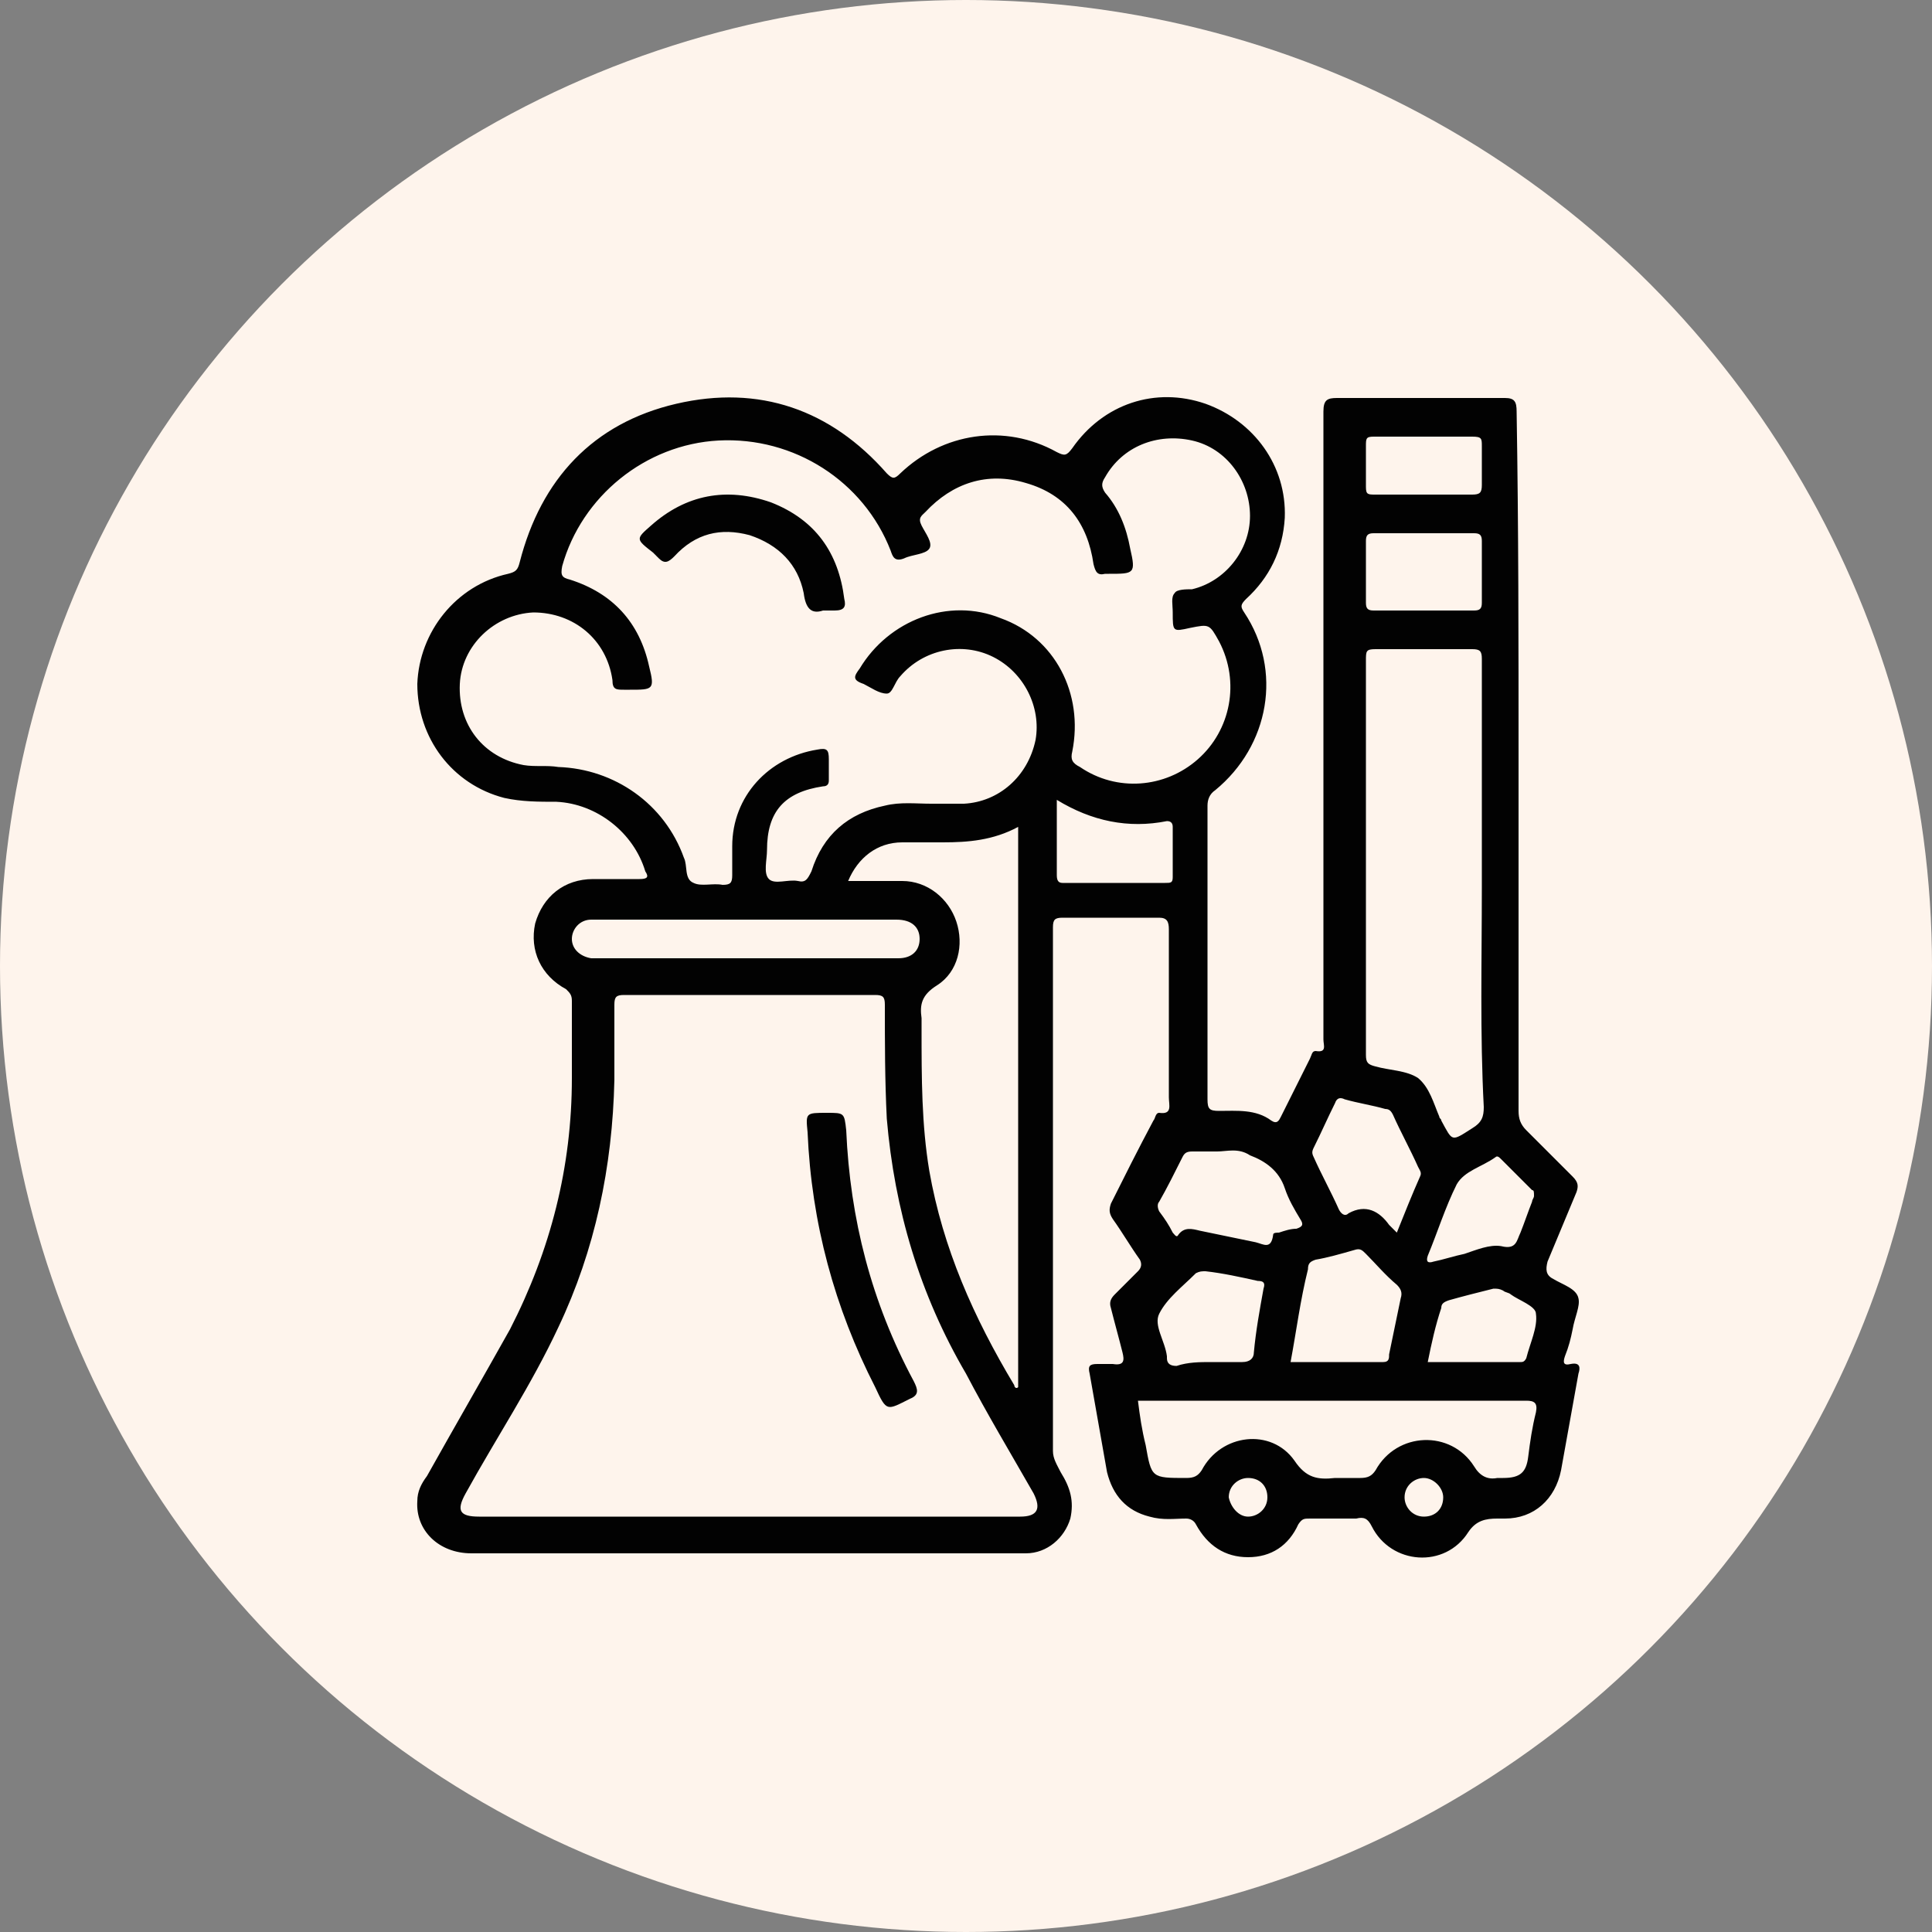 <?xml version="1.0" encoding="utf-8"?>
<!-- Generator: Adobe Illustrator 27.8.1, SVG Export Plug-In . SVG Version: 6.00 Build 0)  -->
<svg version="1.1" id="Layer_1" xmlns="http://www.w3.org/2000/svg" xmlns:xlink="http://www.w3.org/1999/xlink" x="0px" y="0px"
	 viewBox="0 0 100 100" style="enable-background:new 0 0 100 100;" xml:space="preserve">
<rect x="0" y="0" width="100" height="100" fill="#808080" stroke="none"/>
<style type="text/css">
	.st0{fill:#FEF4EC;}
	.st1{fill:#040404;}
	.st2{fill:#050505;}
	.st3{fill:#020202;}
	.st4{fill:#FDFDFD;}
	.st5{fill:#030303;}
</style>
<circle id="Ellipse_3_00000065777501084629614380000012339499290037472425_" class="st0" cx="50" cy="50" r="50"/>
<g>
	<path class="st3" d="M78.6,39.4c0,6,0,12.1,0,18.1c0,0.4,0.1,0.7,0.4,1c0.8,0.8,1.6,1.6,2.4,2.4c0.3,0.3,0.3,0.5,0.2,0.8
		c-0.5,1.2-1,2.4-1.5,3.6C80,65.7,80,66,80.4,66.2c0.5,0.3,1.2,0.5,1.3,1c0.1,0.4-0.2,1-0.3,1.6c-0.1,0.5-0.2,0.9-0.4,1.4
		c-0.1,0.3-0.1,0.5,0.3,0.4c0.5-0.1,0.5,0.2,0.4,0.5c-0.3,1.7-0.6,3.3-0.9,5c-0.3,1.5-1.4,2.5-2.9,2.5c-0.1,0-0.3,0-0.4,0
		c-0.6,0-1.1,0.1-1.5,0.7c-1.2,1.9-4,1.7-5-0.3c-0.2-0.4-0.4-0.5-0.8-0.4c-0.8,0-1.6,0-2.4,0c-0.3,0-0.4,0-0.6,0.3
		c-0.5,1.1-1.4,1.7-2.6,1.7c-1.2,0-2.1-0.6-2.7-1.7c-0.1-0.2-0.3-0.3-0.5-0.3c-0.6,0-1.2,0.1-1.9-0.1c-1.2-0.3-1.9-1.1-2.2-2.3
		c-0.3-1.7-0.6-3.4-0.9-5.1c-0.1-0.4,0-0.5,0.4-0.5c0.3,0,0.5,0,0.8,0c0.6,0.1,0.6-0.2,0.5-0.6c-0.2-0.8-0.4-1.5-0.6-2.3
		c-0.1-0.3,0-0.5,0.2-0.7c0.4-0.4,0.8-0.8,1.2-1.2c0.2-0.2,0.2-0.4,0.1-0.6c-0.5-0.7-0.9-1.4-1.4-2.1c-0.2-0.3-0.2-0.5-0.1-0.8
		c0.7-1.4,1.4-2.8,2.2-4.3c0.1-0.1,0.1-0.4,0.3-0.4c0.7,0.1,0.5-0.4,0.5-0.8c0-2.9,0-5.8,0-8.7c0-0.4-0.1-0.6-0.5-0.6
		c-1.7,0-3.3,0-5,0c-0.4,0-0.5,0.1-0.5,0.5c0,9,0,18.1,0,27.1c0,0.4,0.2,0.7,0.4,1.1c0.5,0.8,0.7,1.5,0.5,2.4
		c-0.3,1-1.2,1.8-2.3,1.8c-0.2,0-0.3,0-0.5,0c-9.4,0-18.8,0-28.2,0c-1.7,0-2.9-1.2-2.8-2.7c0-0.5,0.2-0.9,0.5-1.3
		c1.4-2.5,2.9-5.1,4.3-7.6c2.1-4.1,3.2-8.4,3.2-13c0-1.3,0-2.7,0-4c0-0.3-0.1-0.4-0.3-0.6c-1.3-0.7-1.9-2-1.6-3.4
		c0.4-1.4,1.5-2.3,3-2.3c0.8,0,1.6,0,2.4,0c0.4,0,0.5-0.1,0.3-0.4c-0.6-2-2.5-3.5-4.6-3.6c-0.9,0-1.8,0-2.7-0.2
		c-2.7-0.7-4.5-3.1-4.5-5.9c0.1-2.7,2-5.1,4.7-5.7c0.4-0.1,0.5-0.2,0.6-0.6c1.1-4.3,3.8-7.2,8.1-8.2c4.3-1,8,0.3,10.9,3.6
		c0.3,0.3,0.4,0.3,0.7,0c2.2-2.1,5.4-2.6,8.1-1.1c0.4,0.2,0.5,0.2,0.8-0.2c1.6-2.3,4.3-3.2,6.9-2.3c2.5,0.9,4.2,3.2,4.1,5.9
		c-0.1,1.7-0.8,3.1-2,4.2c-0.3,0.3-0.3,0.4-0.1,0.7c2,3,1.3,6.9-1.5,9.2c-0.3,0.2-0.4,0.5-0.4,0.8c0,5.1,0,10.1,0,15.2
		c0,0.5,0.1,0.6,0.6,0.6c0.9,0,1.9-0.1,2.7,0.5c0.3,0.2,0.4,0,0.5-0.2c0.5-1,1-2,1.5-3c0.1-0.2,0.1-0.4,0.3-0.4
		c0.6,0.1,0.4-0.3,0.4-0.6c0-10.8,0-21.7,0-32.5c0-0.6,0.2-0.7,0.7-0.7c2.9,0,5.8,0,8.7,0c0.5,0,0.6,0.2,0.6,0.7
		C78.6,27.3,78.6,33.4,78.6,39.4z M48.2,41.6c0.6,0,1.2,0,1.7,0c1.8-0.1,3.3-1.4,3.7-3.3c0.3-1.7-0.6-3.5-2.2-4.3
		c-1.6-0.8-3.6-0.4-4.8,1c-0.3,0.3-0.4,0.9-0.7,0.9c-0.4,0-0.8-0.3-1.2-0.5c-0.6-0.2-0.5-0.4-0.2-0.8c1.5-2.5,4.6-3.7,7.3-2.6
		c2.8,1,4.3,3.9,3.7,6.9c-0.1,0.4,0,0.6,0.4,0.8c1.9,1.3,4.4,1.1,6.1-0.4c1.7-1.5,2.2-4,1.1-6.1c-0.5-0.9-0.5-0.9-1.5-0.7
		c-0.9,0.2-0.9,0.2-0.9-0.8c0-0.4-0.1-0.8,0.1-1c0.1-0.2,0.6-0.2,0.9-0.2c1.7-0.4,3-2,3-3.8c0-1.8-1.2-3.5-3-3.9
		c-1.8-0.4-3.6,0.3-4.5,1.9c-0.2,0.3-0.2,0.5,0,0.8c0.7,0.8,1.1,1.8,1.3,2.9c0.3,1.3,0.2,1.3-1.1,1.3c-0.1,0-0.2,0-0.2,0
		c-0.4,0.1-0.5-0.1-0.6-0.5c-0.3-2.1-1.4-3.6-3.5-4.2c-2-0.6-3.8,0-5.2,1.5c-0.2,0.2-0.4,0.3-0.2,0.7c0.2,0.4,0.6,0.9,0.4,1.2
		c-0.2,0.3-0.9,0.3-1.3,0.5c-0.5,0.2-0.6-0.1-0.7-0.4c-1.4-3.6-5-5.9-8.9-5.7c-3.8,0.2-7.1,2.9-8.1,6.5c-0.1,0.5,0,0.6,0.4,0.7
		c2.2,0.7,3.6,2.2,4.1,4.5c0.3,1.2,0.2,1.2-1,1.2c-0.1,0-0.2,0-0.3,0c-0.4,0-0.6,0-0.6-0.5c-0.3-2.1-2-3.5-4.1-3.5
		c-2,0.1-3.7,1.7-3.8,3.7c-0.1,2.1,1.2,3.8,3.3,4.2c0.6,0.1,1.2,0,1.8,0.1c2.9,0.1,5.5,1.9,6.5,4.7c0.2,0.4,0,1.1,0.5,1.3
		c0.4,0.2,1,0,1.5,0.1c0.4,0,0.5-0.1,0.5-0.5c0-0.5,0-1,0-1.5c0-2.6,1.9-4.6,4.4-5c0.5-0.1,0.6,0,0.6,0.5c0,0.4,0,0.7,0,1.1
		c0,0.2-0.1,0.3-0.3,0.3C40.6,41,39.7,42,39.7,44c0,0.5-0.2,1.2,0.1,1.5c0.3,0.3,1,0,1.5,0.1c0.4,0.1,0.5-0.1,0.7-0.5
		c0.6-1.9,1.9-3,3.8-3.4C46.6,41.5,47.4,41.6,48.2,41.6z M38.7,78.5c4.7,0,9.4,0,14.1,0c0.9,0,1.1-0.4,0.7-1.2
		c-1.2-2.1-2.4-4.1-3.5-6.2c-2.4-4.1-3.7-8.5-4.1-13.2c-0.1-2-0.1-3.9-0.1-5.9c0-0.4-0.1-0.5-0.5-0.5c-4.3,0-8.7,0-13,0
		c-0.4,0-0.5,0.1-0.5,0.5c0,1.3,0,2.6,0,3.9c-0.1,4.5-1,8.8-2.9,12.8c-1.4,3-3.2,5.7-4.8,8.6c-0.5,0.9-0.3,1.2,0.7,1.2
		C29.4,78.5,34,78.5,38.7,78.5z M76.7,45.9c0-3.9,0-7.8,0-11.8c0-0.4-0.1-0.5-0.5-0.5c-1.7,0-3.3,0-5,0c-0.5,0-0.5,0.1-0.5,0.6
		c0,6.8,0,13.6,0,20.4c0,0.4,0.1,0.5,0.5,0.6c0.7,0.2,1.6,0.2,2.2,0.6c0.6,0.5,0.8,1.3,1.1,2c0,0.1,0.1,0.1,0.1,0.2
		c0.6,1.1,0.5,1.1,1.6,0.4c0.5-0.3,0.6-0.6,0.6-1.1C76.6,53.5,76.7,49.7,76.7,45.9z M43.9,45.6c0.5,0,1,0,1.4,0c0.5,0,1,0,1.4,0
		c1.3,0,2.4,0.9,2.8,2.1c0.4,1.2,0.1,2.6-1,3.3c-0.8,0.5-0.9,1-0.8,1.7c0,0.2,0,0.4,0,0.6c0,2.5,0,4.9,0.4,7.3
		c0.7,4,2.3,7.6,4.4,11.1c0,0.1,0.1,0.2,0.2,0.1c0-9.6,0-19.3,0-29c-1.3,0.7-2.6,0.8-3.9,0.8c-0.7,0-1.4,0-2.1,0
		C45.4,43.6,44.4,44.4,43.9,45.6z M58.9,72.5c0.1,0.8,0.2,1.5,0.4,2.3c0.3,1.7,0.3,1.7,2.1,1.7c0.4,0,0.6-0.1,0.8-0.4
		c1-1.9,3.6-2.2,4.8-0.5c0.6,0.9,1.2,1,2.1,0.9c0.4,0,0.9,0,1.3,0c0.4,0,0.6-0.1,0.8-0.4c1.1-2,3.9-2.1,5.1-0.2
		c0.3,0.5,0.7,0.7,1.2,0.6c0.1,0,0.2,0,0.3,0c0.9,0,1.2-0.3,1.3-1.1c0.1-0.8,0.2-1.5,0.4-2.3c0.1-0.5-0.1-0.6-0.5-0.6
		c-6.5,0-12.9,0-19.4,0C59.3,72.5,59.1,72.5,58.9,72.5z M38.7,49.6c0.9,0,1.8,0,2.7,0c1.7,0,3.4,0,5.1,0c0.7,0,1.1-0.4,1.1-1
		c0-0.6-0.4-1-1.2-1c-0.1,0-0.3,0-0.4,0c-4.9,0-9.7,0-14.6,0c-0.3,0-0.5,0-0.8,0c-0.6,0-1,0.5-1,1c0,0.5,0.4,0.9,1,1
		c0.2,0,0.3,0,0.5,0C33.7,49.6,36.2,49.6,38.7,49.6z M66.8,70.5c1.6,0,3.2,0,4.8,0c0.3,0,0.3-0.2,0.3-0.4c0.2-1,0.4-1.9,0.6-2.9
		c0.1-0.3,0-0.5-0.2-0.7c-0.6-0.5-1.1-1.1-1.6-1.6c-0.2-0.2-0.3-0.3-0.6-0.2c-0.7,0.2-1.4,0.4-2,0.5c-0.3,0.1-0.4,0.2-0.4,0.5
		C67.3,67.3,67.1,68.9,66.8,70.5z M63,59.6c-0.5,0-0.9,0-1.3,0c-0.3,0-0.4,0.1-0.5,0.3c-0.4,0.8-0.8,1.6-1.2,2.3
		c-0.1,0.1-0.1,0.3,0,0.5c0.3,0.4,0.5,0.7,0.7,1.1c0.1,0.1,0.2,0.3,0.3,0.1c0.3-0.4,0.7-0.3,1.1-0.2c1,0.2,1.9,0.4,2.9,0.6
		c0.4,0.1,0.8,0.4,0.9-0.4c0-0.1,0.2-0.1,0.3-0.1c0.3-0.1,0.6-0.2,0.9-0.2c0.3-0.1,0.4-0.2,0.2-0.5c-0.3-0.5-0.6-1-0.8-1.6
		c-0.3-0.9-1-1.4-1.8-1.7C64.1,59.4,63.5,59.6,63,59.6z M72.3,63.8c0.4-1,0.8-2,1.2-2.9c0.1-0.2,0-0.3-0.1-0.5
		c-0.4-0.9-0.9-1.8-1.3-2.7c-0.1-0.2-0.2-0.3-0.4-0.3c-0.7-0.2-1.4-0.3-2.1-0.5c-0.2-0.1-0.4-0.1-0.5,0.2c-0.4,0.8-0.7,1.5-1.1,2.3
		c-0.1,0.2-0.1,0.3,0,0.5c0.4,0.9,0.9,1.8,1.3,2.7c0.1,0.2,0.3,0.4,0.5,0.2c0.9-0.5,1.6-0.1,2.1,0.6C72,63.5,72.1,63.6,72.3,63.8z
		 M73.7,27.6c-0.9,0-1.7,0-2.6,0c-0.3,0-0.4,0.1-0.4,0.4c0,1.1,0,2.2,0,3.2c0,0.3,0.1,0.4,0.4,0.4c1.7,0,3.5,0,5.2,0
		c0.3,0,0.4-0.1,0.4-0.4c0-1.1,0-2.2,0-3.2c0-0.3-0.1-0.4-0.4-0.4C75.4,27.6,74.5,27.6,73.7,27.6z M62.7,70.5c0.5,0,1.1,0,1.6,0
		c0.4,0,0.6-0.2,0.6-0.5c0.1-1.1,0.3-2.2,0.5-3.3c0.1-0.3,0-0.4-0.3-0.4c-0.9-0.2-1.8-0.4-2.7-0.5c-0.2,0-0.3,0-0.5,0.1
		c-0.7,0.7-1.5,1.3-1.9,2.1c-0.3,0.6,0.3,1.4,0.4,2.2c0,0,0,0.1,0,0.1c0,0.3,0.2,0.4,0.5,0.4C61.5,70.5,62.1,70.5,62.7,70.5z
		 M54.7,41.4c0,1.4,0,2.6,0,3.9c0,0.3,0.1,0.4,0.3,0.4c1.8,0,3.5,0,5.3,0c0.3,0,0.4,0,0.4-0.3c0-0.9,0-1.7,0-2.6
		c0-0.2-0.1-0.3-0.3-0.3C58.4,42.9,56.5,42.5,54.7,41.4z M73.6,25.6c0.9,0,1.7,0,2.6,0c0.4,0,0.5-0.1,0.5-0.5c0-0.7,0-1.3,0-2
		c0-0.4,0-0.5-0.5-0.5c-1.7,0-3.4,0-5.1,0c-0.4,0-0.4,0.1-0.4,0.5c0,0.7,0,1.4,0,2.1c0,0.4,0.1,0.4,0.5,0.4
		C71.9,25.6,72.8,25.6,73.6,25.6z M79.4,61.9c0-0.2,0-0.3-0.1-0.3c-0.5-0.5-1.1-1.1-1.6-1.6c-0.1-0.1-0.2-0.2-0.3-0.1
		c-0.7,0.5-1.6,0.7-2,1.4c-0.6,1.2-1,2.5-1.5,3.7c-0.1,0.3,0,0.4,0.3,0.3c0.5-0.1,1.1-0.3,1.6-0.4c0.6-0.2,1.3-0.5,1.9-0.4
		c0.8,0.2,0.8-0.3,1-0.7c0.2-0.5,0.4-1.1,0.6-1.6C79.3,62.1,79.4,62,79.4,61.9z M73.9,70.5c0.2,0,0.4,0,0.6,0c1.4,0,2.8,0,4.2,0
		c0.1,0,0.2,0,0.3-0.2c0.2-0.8,0.6-1.6,0.5-2.3c0-0.4-0.9-0.7-1.3-1c-0.1-0.1-0.3-0.1-0.4-0.2c-0.2-0.1-0.3-0.1-0.5-0.1
		c-0.8,0.2-1.6,0.4-2.3,0.6c-0.3,0.1-0.4,0.2-0.4,0.4C74.3,68.6,74.1,69.5,73.9,70.5z M64.6,78.5c0.5,0,1-0.4,1-1c0-0.6-0.4-1-1-1
		c-0.5,0-1,0.4-1,1C63.7,78,64.1,78.5,64.6,78.5z M73.7,76.5c-0.5,0-1,0.4-1,1c0,0.5,0.4,1,1,1c0.6,0,1-0.4,1-1
		C74.7,77,74.2,76.5,73.7,76.5z"/>
	<path class="st3" d="M42.6,31.6c-0.6,0.2-0.9-0.1-1-0.9c-0.3-1.5-1.3-2.5-2.8-3c-1.5-0.4-2.8-0.1-3.9,1.1c-0.3,0.3-0.5,0.4-0.8,0.1
		c-0.1-0.1-0.2-0.2-0.3-0.3c-0.9-0.7-0.9-0.7-0.1-1.4c1.8-1.6,3.9-2,6.2-1.2c2.3,0.9,3.5,2.6,3.8,5c0.1,0.4,0,0.6-0.5,0.6
		C43.1,31.6,42.9,31.6,42.6,31.6z"/>
	<path class="st3" d="M42.8,57.6c0.9,0,0.9,0,1,0.9c0.2,4.6,1.3,8.9,3.5,13c0.2,0.4,0.3,0.7-0.2,0.9c-1.2,0.6-1.2,0.7-1.8-0.6
		c-2.1-4.1-3.3-8.5-3.5-13.2C41.7,57.6,41.7,57.6,42.8,57.6z"/>
</g>
</svg>
